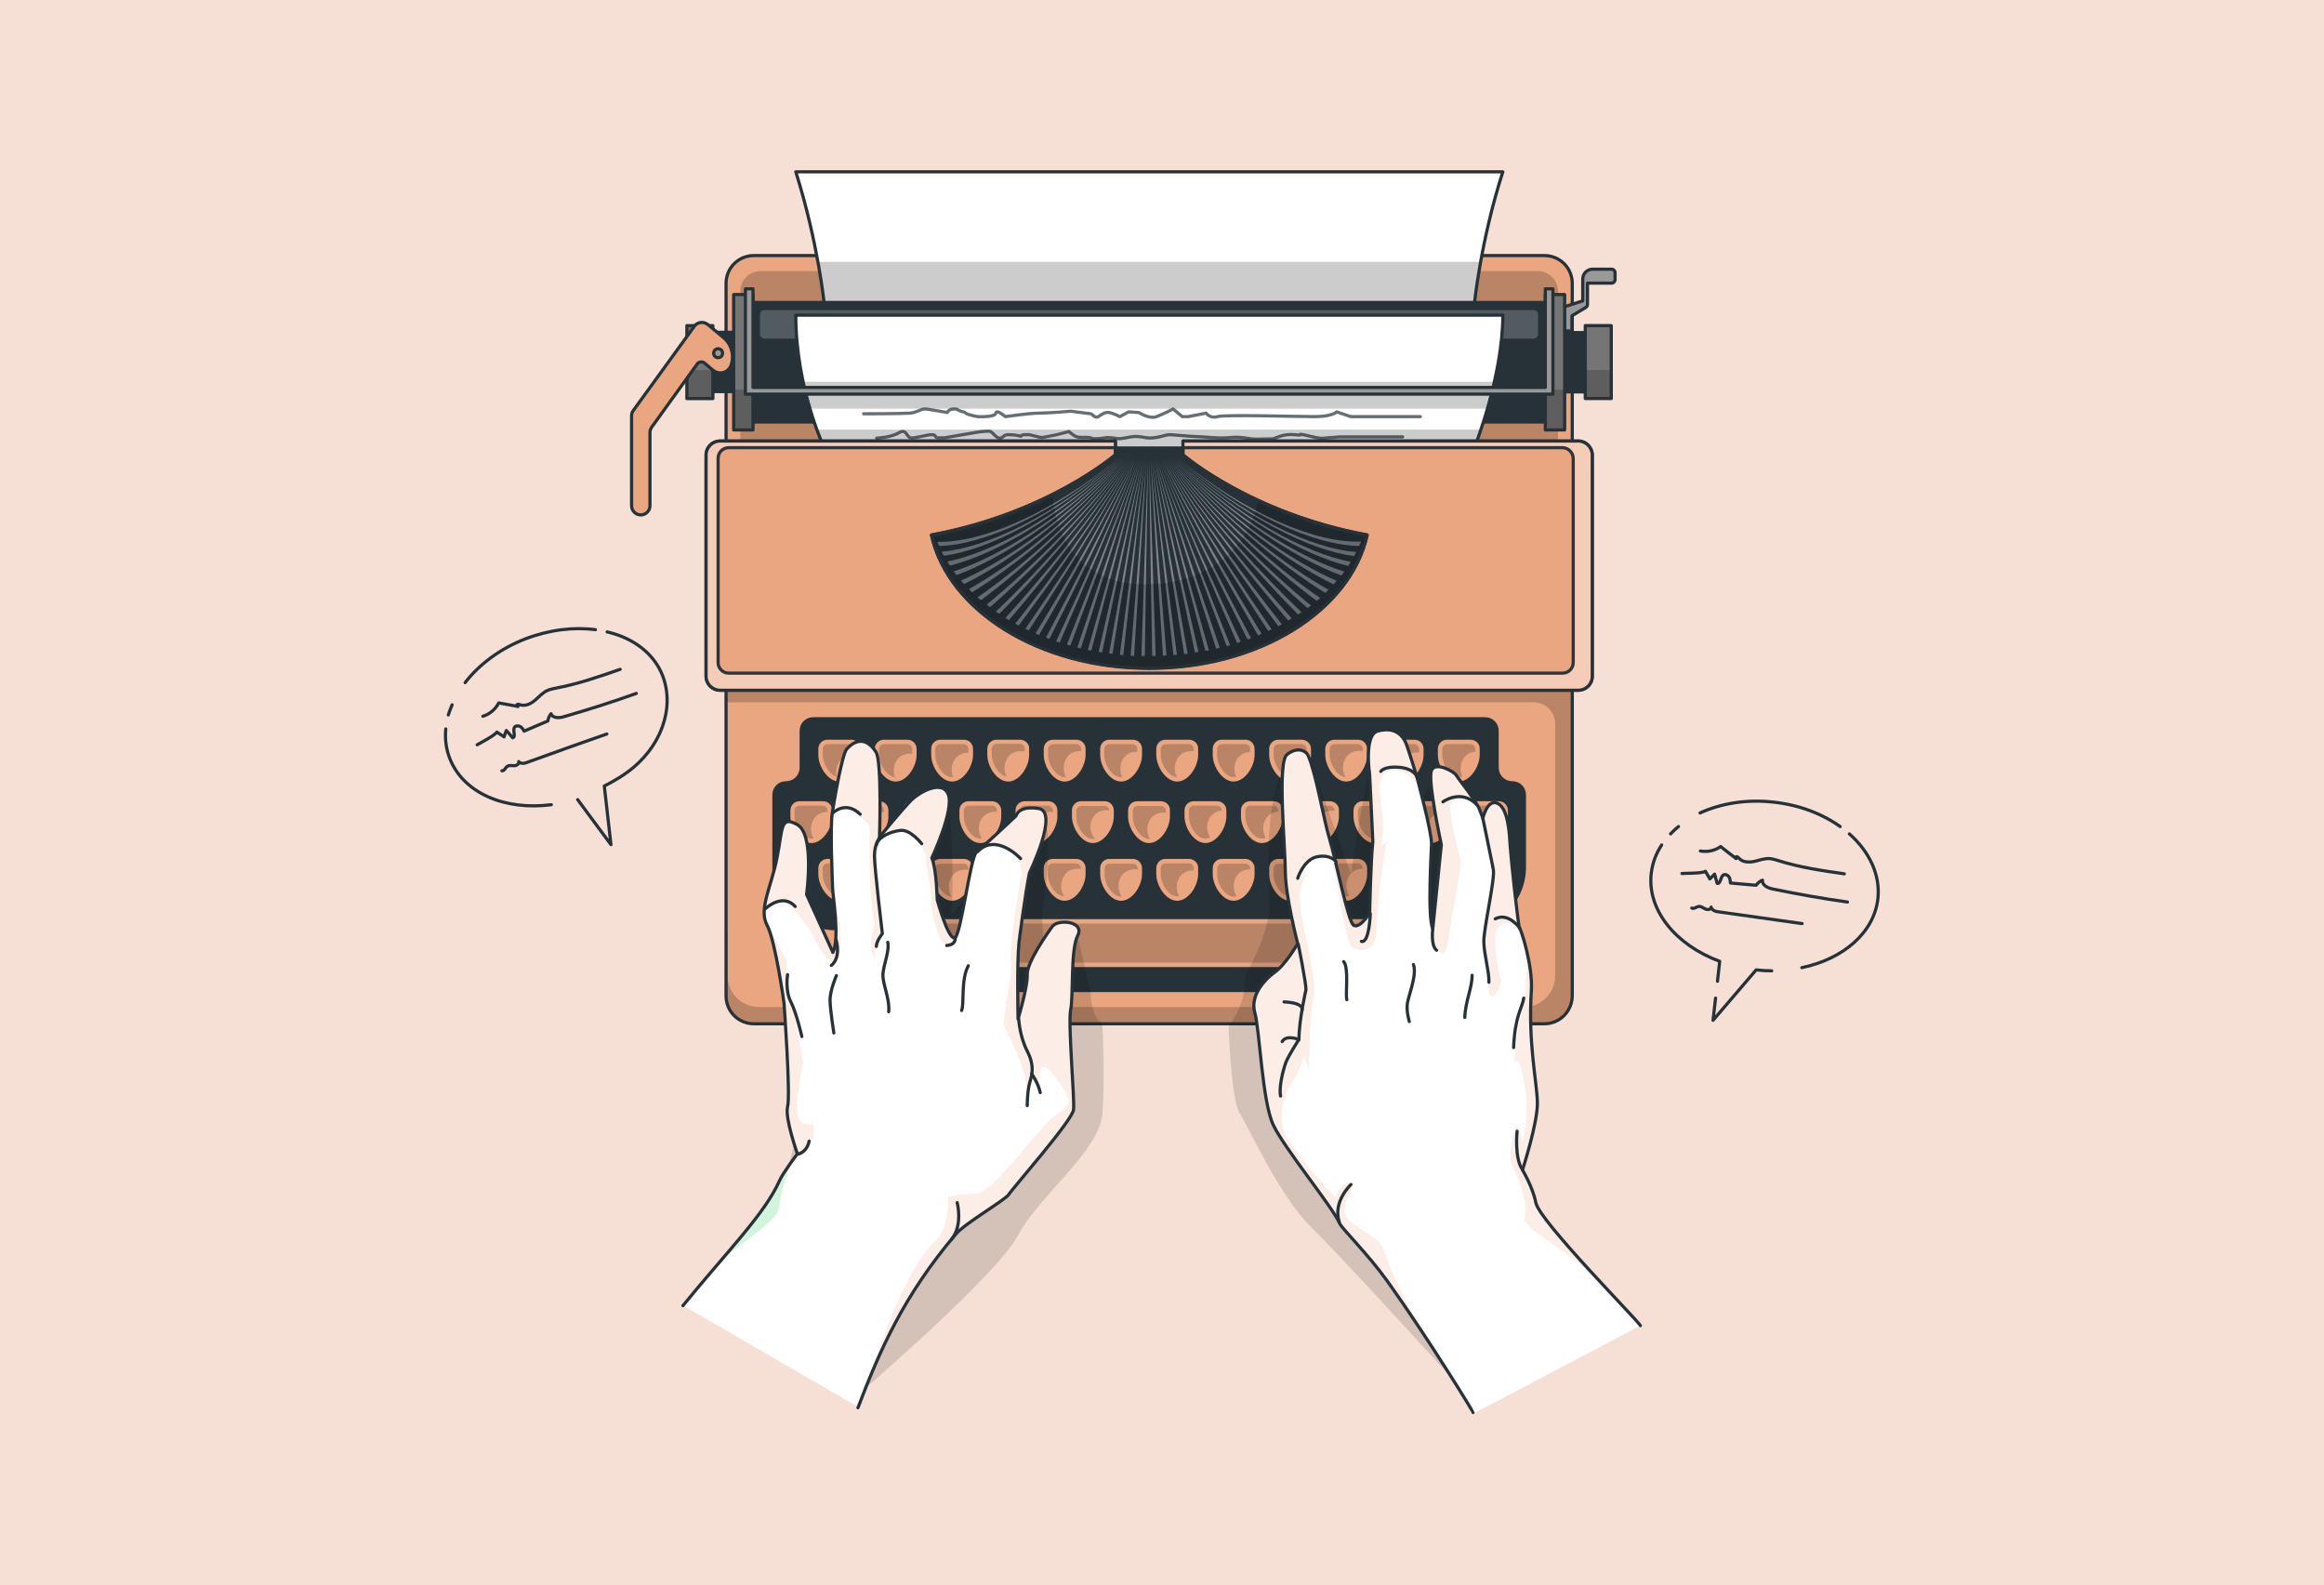 <svg xmlns="http://www.w3.org/2000/svg" xmlns:xlink="http://www.w3.org/1999/xlink" viewBox="0 0 733 500" style="enable-background:new 0 0 733 500" xml:space="preserve"><style>.st1{fill:none;stroke:#263238;stroke-linecap:round;stroke-linejoin:round;stroke-miterlimit:10}.st3{fill:#263238}.st4,.st5{fill:#e9a681;stroke:#263238;stroke-linecap:round;stroke-linejoin:round;stroke-miterlimit:10}.st5{fill:#92e3a9}.st6{opacity:.2}.st9{fill:#fff}.st10{fill:#999;stroke:#263238;stroke-linecap:round;stroke-linejoin:round;stroke-miterlimit:10}.st20{opacity:.2;fill-opacity:.7}.st21,.st23{opacity:.4;fill:#f9d3c0}.st23{fill:#92e3a9}</style><g id="Plant"><path style="fill:#f6e0d5" d="M0 0h733v500H0z" id="Background_Simple_1_"/><path class="st1" d="m541.1 314.8-.8 7 13.6-15.9c1.7.2 3.3.3 4.9.3m-34.7-39.7c-1.8 2.7-2.9 5.7-3.3 9-1.3 11.6 7.8 22.6 21.6 27.7l-.7 6.3m-12.3-48.8c-.9.7-1.7 1.5-2.5 2.3m53.5-2.3c-5.6-4-12.8-6.8-20.9-7.7-8.6-1-16.7.4-23.3 3.4m32.1 48.8c13-2.7 22.8-11 24-21.8.8-7.5-2.7-14.8-9-20.4"/><path class="st1" d="M536.3 268.4c2.2.4 4.6-.1 6.4-1.4 1.6 1.3 3.2 2.5 4.9 3.8-.3.1-.3-.6.1-.6s.6.3.9.6c1.1 1.2 3.1 1.2 4.7.9 1.6-.4 3.2-1 4.9-.9 1 .1 1.9.4 2.9.7 6.7 2.1 13.6 3.1 20.6 4.1m-51.2-.1c1-.1 6.6 0 7.4-.7.5.8.9 1.6 1.4 2.4l1.5-1.5c.3 1 .5 2 .8 2.9 1.1.3 1-1.9 1.9-2.6.6-.4 1.4 0 1.8.5.4.6.4 1.3.5 2 2.3.2 4.6.4 6.8.6.4 0 .9.1 1.3.1.5-.7 1.2-1.3 2-1.6-.2 1.6 1.7 2.5 3.3 2.8 7.8 1.6 15.6 3 23.5 4.1m-49.1 1.9c.6.4 1.4-.4 2.2-.5.8-.1 1.4.5 2.1.8s1.8.2 1.8-.6c.2 1 1.4 1.4 2.4 1.5 8.8 1.2 17.5 2.5 26.3 3.7m-386.2-39.1 10.5 14.2-2.1-18.5s3.6-1.7 7.2-4.3c10.8-7.8 15.1-20.3 11.2-30.5-2.8-7.1-9.3-11.9-17.5-13.8m-50.9 30.6c-.3 3.2.1 6.4 1.3 9.4 4.3 10.9 17.4 16.4 32 14.5m-31.3-31.5c-.5 1.1-.8 2.1-1.2 3.2m46.4-26.9c-6.8-.9-14.5 0-22.1 2.9-8 3.1-14.6 8.1-19 13.8"/><path class="st1" d="M152.3 225.9c2.1-.6 4-2.2 5-4.2 2 .4 4 .7 6.1 1.1-.3.3-.6-.4-.3-.6.3-.2.7 0 1 .1 1.6.5 3.3-.3 4.6-1.4 1.3-1.1 2.4-2.4 3.9-3.1.9-.4 1.9-.6 2.9-.8 6.9-1.3 13.5-3.6 20.1-5.9m-45.1 23.8c.9-.5 5.8-3.1 6.2-4 .8.5 1.5 1 2.3 1.5.2-.7.4-1.3.7-2 .7.8 1.4 1.5 2 2.3 1.1-.3 0-2.2.5-3.2.3-.6 1.2-.7 1.8-.4.6.3 1 .9 1.3 1.5l6.3-2.7c.4-.2.8-.3 1.2-.5.1-.9.5-1.7 1-2.3.5 1.5 2.7 1.4 4.2.9 7.6-2.2 15.2-4.6 22.7-7.3m-42.4 24.4c.8.1 1.1-1 1.7-1.4.6-.4 1.5-.2 2.2-.2.8 0 1.7-.7 1.4-1.3.6.8 1.9.6 2.8.2 8.3-3 16.6-6 25-8.9"/><defs><path id="XMLID_89_" d="M487.1 322.9H237.8c-4.9 0-8.8-3.9-8.8-8.8V89.4c0-4.9 3.9-8.8 8.8-8.8h249.3c4.9 0 8.8 3.9 8.8 8.8V314c0 4.9-3.9 8.9-8.8 8.9z"/></defs><use xlink:href="#XMLID_89_" style="overflow:visible;fill:#e9a681"/><clipPath id="XMLID_2_"><use xlink:href="#XMLID_89_" style="overflow:visible"/></clipPath><path d="M495.9 213.3v101c0 4.7-3.8 8.5-8.5 8.5H237.5c-4.7 0-8.5-3.8-8.5-8.5v-20h.5v13.5c0 5.4 4.4 9.8 9.8 9.8h241.4c5.4 0 9.8-4.4 9.8-9.8v-79.5c0-3.8-3-6.8-6.8-6.8H229v-8.2h266.9z" style="opacity:.2;clip-path:url(#XMLID_2_)"/><use xlink:href="#XMLID_89_" style="overflow:visible;fill:none;stroke:#263238;stroke-linecap:round;stroke-linejoin:round;stroke-miterlimit:10"/><path class="st3" d="M472.7 242.1v-11.6c0-2.4-1.9-4.3-4.3-4.3H256.5c-2.4 0-4.3 1.9-4.3 4.3v11.6c0 2.4-1.9 4.3-4.3 4.3s-4.3 1.9-4.3 4.3v22.8c0 11 8.9 19.9 19.9 19.9 1.8 0 3.2 1.4 3.2 3.2v6.8c0 5.3 4.3 9.5 9.5 9.5h172.5c5.3 0 9.5-4.3 9.5-9.5v-6.8c0-1.8 1.4-3.2 3.2-3.2 11 0 19.9-8.9 19.9-19.9v-22.8c0-2.4-1.9-4.3-4.3-4.3s-4.3-1.9-4.3-4.3z"/><path class="st4" d="M268.5 232.8H261c-1.9 0-3.4 1.5-3.4 3.4v1.9c0 3.9 3.2 8.9 7.1 8.9 3.9 0 7.1-5 7.1-8.9v-1.9c.1-1.9-1.5-3.4-3.3-3.4zm17.7 0h-7.4c-1.9 0-3.4 1.5-3.4 3.4v1.9c0 3.9 3.2 8.9 7.1 8.9 3.9 0 7.1-5 7.1-8.9v-1.9c0-1.9-1.5-3.4-3.4-3.4zm17.8 0h-7.4c-1.9 0-3.4 1.5-3.4 3.4v1.9c0 3.9 3.2 8.9 7.1 8.9 3.9 0 7.1-5 7.1-8.9v-1.9c0-1.9-1.5-3.4-3.4-3.4zm17.7 0h-7.4c-1.9 0-3.4 1.5-3.4 3.4v1.9c0 3.9 3.2 8.9 7.1 8.9 3.9 0 7.1-5 7.1-8.9v-1.9c.1-1.9-1.5-3.4-3.4-3.4zm17.8 0h-7.4c-1.9 0-3.4 1.5-3.4 3.4v1.9c0 3.9 3.2 8.9 7.1 8.9 3.9 0 7.1-5 7.1-8.9v-1.9c0-1.9-1.5-3.4-3.4-3.4zm17.8 0h-7.4c-1.9 0-3.4 1.5-3.4 3.4v1.9c0 3.9 3.2 8.9 7.1 8.9 3.9 0 7.1-5 7.1-8.9v-1.9c0-1.9-1.5-3.4-3.4-3.4zm17.7 0h-7.4c-1.9 0-3.4 1.5-3.4 3.4v1.9c0 3.9 3.2 8.9 7.1 8.9 3.9 0 7.1-5 7.1-8.9v-1.9c.1-1.9-1.5-3.4-3.4-3.4zm17.8 0h-7.4c-1.9 0-3.4 1.5-3.4 3.4v1.9c0 3.9 3.2 8.9 7.1 8.9s7.1-5 7.1-8.9v-1.9c0-1.9-1.5-3.4-3.4-3.4zm17.8 0h-7.4c-1.9 0-3.4 1.5-3.4 3.4v1.9c0 3.9 3.2 8.9 7.1 8.9 3.9 0 7.1-5 7.1-8.9v-1.9c0-1.9-1.6-3.4-3.4-3.4zm17.7 0h-7.4c-1.9 0-3.4 1.5-3.4 3.4v1.9c0 3.9 3.2 8.9 7.1 8.9 3.9 0 7.1-5 7.1-8.9v-1.9c0-1.9-1.5-3.4-3.4-3.4zm17.8 0h-7.4c-1.9 0-3.4 1.5-3.4 3.4v1.9c0 3.9 3.2 8.9 7.1 8.9 3.9 0 7.1-5 7.1-8.9v-1.9c0-1.9-1.5-3.4-3.4-3.4zm17.7 0h-7.4c-1.9 0-3.4 1.5-3.4 3.4v1.9c0 3.9 3.2 8.9 7.1 8.9 3.9 0 7.1-5 7.1-8.9v-1.9c.1-1.9-1.5-3.4-3.4-3.4zm-195.3 37.6H261c-1.9 0-3.4 1.5-3.4 3.4v1.9c0 3.9 3.2 8.9 7.1 8.9 3.9 0 7.1-5 7.1-8.9v-1.9c.1-1.8-1.5-3.4-3.3-3.4z"/><path class="st5" d="M286.2 270.4h-7.4c-1.9 0-3.4 1.5-3.4 3.4v1.9c0 3.9 3.2 8.9 7.1 8.9 3.9 0 7.1-5 7.1-8.9v-1.9c0-1.8-1.5-3.4-3.4-3.4z"/><path class="st4" d="M304 270.4h-7.4c-1.9 0-3.4 1.5-3.4 3.4v1.9c0 3.9 3.2 8.9 7.1 8.9 3.9 0 7.1-5 7.1-8.9v-1.9c0-1.8-1.5-3.4-3.4-3.4z"/><path class="st5" d="M321.7 270.4h-7.4c-1.9 0-3.4 1.5-3.4 3.4v1.9c0 3.9 3.2 8.9 7.1 8.9 3.9 0 7.1-5 7.1-8.9v-1.9c.1-1.8-1.5-3.4-3.4-3.4z"/><path class="st4" d="M339.5 270.4h-7.4c-1.9 0-3.4 1.5-3.4 3.4v1.9c0 3.9 3.2 8.9 7.1 8.9 3.9 0 7.1-5 7.1-8.9v-1.9c0-1.8-1.5-3.4-3.4-3.4zm17.8 0h-7.4c-1.9 0-3.4 1.5-3.4 3.4v1.9c0 3.9 3.2 8.9 7.1 8.9 3.9 0 7.1-5 7.1-8.9v-1.9c0-1.8-1.5-3.4-3.4-3.4zm17.7 0h-7.4c-1.9 0-3.4 1.5-3.4 3.4v1.9c0 3.9 3.2 8.9 7.1 8.9 3.9 0 7.1-5 7.1-8.9v-1.9c.1-1.8-1.5-3.4-3.4-3.4zm17.8 0h-7.4c-1.9 0-3.4 1.5-3.4 3.4v1.9c0 3.9 3.2 8.9 7.1 8.9s7.1-5 7.1-8.9v-1.9c0-1.8-1.5-3.4-3.4-3.4zm17.8 0h-7.4c-1.9 0-3.4 1.5-3.4 3.4v1.9c0 3.9 3.2 8.9 7.1 8.9 3.9 0 7.1-5 7.1-8.9v-1.9c0-1.8-1.6-3.4-3.4-3.4zm17.7 0h-7.4c-1.9 0-3.4 1.5-3.4 3.4v1.9c0 3.9 3.2 8.9 7.1 8.9 3.9 0 7.1-5 7.1-8.9v-1.9c0-1.8-1.5-3.4-3.4-3.4z"/><path class="st5" d="M446.1 270.4h-7.4c-1.9 0-3.4 1.5-3.4 3.4v1.9c0 3.9 3.2 8.9 7.1 8.9 3.9 0 7.1-5 7.1-8.9v-1.9c0-1.8-1.5-3.4-3.4-3.4zm17.7 0h-7.4c-1.9 0-3.4 1.5-3.4 3.4v1.9c0 3.9 3.2 8.9 7.1 8.9 3.9 0 7.1-5 7.1-8.9v-1.9c.1-1.8-1.5-3.4-3.4-3.4z"/><path class="st4" d="M259.6 252.2h-7.4c-1.9 0-3.4 1.5-3.4 3.4v1.9c0 3.9 3.2 8.9 7.1 8.9s7.1-5 7.1-8.9v-1.9c0-1.9-1.5-3.4-3.4-3.4zm17.7 0h-7.4c-1.9 0-3.4 1.5-3.4 3.4v1.9c0 3.9 3.2 8.9 7.1 8.9 3.9 0 7.1-5 7.1-8.9v-1.9c.1-1.9-1.5-3.4-3.4-3.4z"/><path class="st5" d="M295.1 252.2h-7.4c-1.9 0-3.4 1.5-3.4 3.4v1.9c0 3.9 3.2 8.9 7.1 8.9 3.9 0 7.1-5 7.1-8.9v-1.9c0-1.9-1.5-3.4-3.4-3.4z"/><path class="st4" d="M312.9 252.2h-7.4c-1.9 0-3.4 1.5-3.4 3.4v1.9c0 3.9 3.2 8.9 7.1 8.9 3.9 0 7.1-5 7.1-8.9v-1.9c0-1.9-1.6-3.4-3.4-3.4zm17.7 0h-7.4c-1.9 0-3.4 1.5-3.4 3.4v1.9c0 3.9 3.2 8.9 7.1 8.9 3.9 0 7.1-5 7.1-8.9v-1.9c0-1.9-1.5-3.4-3.4-3.4zm17.8 0H341c-1.9 0-3.4 1.5-3.4 3.4v1.9c0 3.9 3.2 8.9 7.1 8.9 3.9 0 7.1-5 7.1-8.9v-1.9c0-1.9-1.5-3.4-3.4-3.4zm17.7 0h-7.4c-1.9 0-3.4 1.5-3.4 3.4v1.9c0 3.9 3.2 8.9 7.1 8.9 3.9 0 7.1-5 7.1-8.9v-1.9c.1-1.9-1.5-3.4-3.4-3.4zm17.8 0h-7.4c-1.9 0-3.4 1.5-3.4 3.4v1.9c0 3.9 3.2 8.9 7.1 8.9 3.9 0 7.1-5 7.1-8.9v-1.9c0-1.9-1.5-3.4-3.4-3.4zm17.8 0h-7.4c-1.9 0-3.4 1.5-3.4 3.4v1.9c0 3.9 3.2 8.9 7.1 8.9 3.9 0 7.1-5 7.1-8.9v-1.9c0-1.9-1.5-3.4-3.4-3.4zm17.7 0H412c-1.9 0-3.4 1.5-3.4 3.4v1.9c0 3.9 3.2 8.9 7.1 8.9 3.9 0 7.1-5 7.1-8.9v-1.9c.1-1.9-1.5-3.4-3.4-3.4zm17.8 0h-7.4c-1.9 0-3.4 1.5-3.4 3.4v1.9c0 3.9 3.2 8.9 7.1 8.9 3.9 0 7.1-5 7.1-8.9v-1.9c0-1.9-1.5-3.4-3.4-3.4zm17.8 0h-7.4c-1.9 0-3.4 1.5-3.4 3.4v1.9c0 3.9 3.2 8.9 7.1 8.9 3.9 0 7.1-5 7.1-8.9v-1.9c0-1.9-1.6-3.4-3.4-3.4zm17.7 0h-7.4c-1.9 0-3.4 1.5-3.4 3.4v1.9c0 3.9 3.2 8.9 7.1 8.9 3.9 0 7.1-5 7.1-8.9v-1.9c0-1.9-1.5-3.4-3.4-3.4zm-42.4 53.3H294.6c-1.8 0-3.2-1.4-3.2-3.2v-9.7c0-1.8 1.4-3.2 3.2-3.2h135.7c1.8 0 3.2 1.4 3.2 3.2v9.7c0 1.8-1.4 3.2-3.2 3.2z"/><path class="st5" d="M448.5 290.3H441c-1.9 0-3.4 1.5-3.4 3.4v1.9c0 3.9 3.2 8.9 7.1 8.9 3.9 0 7.1-5 7.1-8.9v-1.9c.1-1.8-1.5-3.4-3.3-3.4zm-164.7 0h-7.4c-1.9 0-3.4 1.5-3.4 3.4v1.9c0 3.9 3.2 8.9 7.1 8.9 3.9 0 7.1-5 7.1-8.9v-1.9c.1-1.8-1.5-3.4-3.4-3.4z"/><path class="st6" d="M268.9 238.2c.4 0 .7 0 1.1.1v-2.1c0-.8-.7-1.5-1.5-1.5H261c-.8 0-1.5.7-1.5 1.5v1.9c0 2.7 2 6.2 4.4 6.9-.7-3.1.9-6.8 5-6.8zm18.1-.5h.7v-1.5c0-.8-.7-1.5-1.5-1.5h-7.4c-.8 0-1.5.7-1.5 1.5v1.9c0 3 2.4 6.8 5 7-1.2-3.1.4-7.4 4.7-7.4zm18.3-.3h.1v-1.2c0-.8-.7-1.5-1.5-1.5h-7.4c-.8 0-1.5.7-1.5 1.5v1.9c0 3.1 2.5 7 5.2 7h.4c-1.3-3.2.3-7.7 4.7-7.7zm16.6-.5c.5 0 .9.1 1.3.1v-.9c0-.8-.7-1.5-1.5-1.5h-7.4c-.8 0-1.5.7-1.5 1.5v1.9c0 2.9 2.2 6.5 4.7 6.9-1.7-3-.2-8 4.4-8zm18.7 0h.4v-.7c0-.8-.7-1.5-1.5-1.5h-7.4c-.8 0-1.5.7-1.5 1.5v1.9c0 3.1 2.5 7 5.2 7h.4c-1.7-3.2-.3-8.2 4.4-8.2zm17.9.2h.2v-.9c0-.8-.7-1.5-1.5-1.5h-7.4c-.8 0-1.5.7-1.5 1.5v1.9c0 3.1 2.5 7 5.2 7h.5c-1.6-3.2-.1-8 4.5-8zm17.2-.2c.3 0 .6 0 .8.1v-.8c0-.8-.7-1.5-1.5-1.5h-7.4c-.8 0-1.5.7-1.5 1.5v1.9c0 3 2.5 6.9 5.1 7-1.7-3.1-.2-8.2 4.5-8.2zm18.6.3v-1c0-.8-.7-1.5-1.5-1.5h-7.4c-.8 0-1.5.7-1.5 1.5v1.9c0 3.1 2.5 7 5.2 7 .3 0 .5 0 .8-.1-1.5-3.1 0-7.7 4.4-7.8zm16.3-.4c.5 0 1 .1 1.5.2v-.8c0-.8-.7-1.5-1.5-1.5h-7.4c-.8 0-1.5.7-1.5 1.5v1.9c0 2.8 2.1 6.4 4.6 6.9-1.9-3.1-.4-8.2 4.3-8.2zm18.1 0c.4 0 .7 0 1.1.1v-.7c0-.8-.7-1.5-1.5-1.5h-7.4c-.8 0-1.5.7-1.5 1.5v1.9c0 3 2.4 6.8 5 7-1.9-3.1-.4-8.3 4.3-8.3zm18.1.5c.3 0 .5 0 .8.1v-1.2c0-.8-.7-1.5-1.5-1.5h-7.4c-.8 0-1.5.7-1.5 1.5v1.9c0 3 2.4 6.8 5 7-1.5-3.2.1-7.8 4.6-7.8zm18.5-.2v-.9c0-.8-.7-1.5-1.5-1.5h-7.4c-.8 0-1.5.7-1.5 1.5v1.9c0 3.1 2.5 7 5.2 7 .4 0 .8-.1 1.1-.2-1.4-3 0-7.5 4.1-7.8zM269.4 274h.6v-.2c0-.8-.7-1.5-1.5-1.5H261c-.8 0-1.5.7-1.5 1.5v1.9c0 3.1 2.5 7 5.2 7 .2 0 .4 0 .6-.1-2.2-3-.9-8.6 4.1-8.6zm17.4 0c.3 0 .6 0 .9.1v-.3c0-.8-.7-1.5-1.5-1.5h-7.4c-.8 0-1.5.7-1.5 1.5v1.9c0 3.1 2.5 7 5.2 7h.2c-2.3-3-.9-8.7 4.1-8.7zm17.6.3c.4 0 .7 0 1 .1v-.5c0-.8-.7-1.5-1.5-1.5h-7.4c-.8 0-1.5.7-1.5 1.5v1.9c0 3 2.5 6.9 5.1 7-1.9-3.2-.5-8.5 4.3-8.5zm18.1.1c.3 0 .5 0 .8.1v-.6c0-.8-.7-1.5-1.5-1.5h-7.4c-.8 0-1.5.7-1.5 1.5v1.9c0 3.1 2.5 7 5.2 7h.1c-2-3.2-.5-8.4 4.3-8.4zm17.3-.4c.4 0 .8 0 1.1.1v-.3c0-.8-.7-1.5-1.5-1.5H332c-.8 0-1.5.7-1.5 1.5v1.9c0 3.1 2.5 7 5.2 7-2.2-3-.8-8.7 4.1-8.7zm18.1.2c.3 0 .6 0 .9.1v-.4c0-.8-.7-1.5-1.5-1.5h-7.4c-.8 0-1.5.7-1.5 1.5v1.9c0 3.1 2.5 7 5.2 7h.2c-2.2-3.2-.8-8.6 4.1-8.6zm18.4.3h.2v-.7c0-.8-.7-1.5-1.5-1.5h-7.4c-.8 0-1.5.7-1.5 1.5v1.9c0 3.1 2.5 7 5.2 7 .2 0 .4 0 .6-.1-1.8-3.1-.3-8.1 4.4-8.1zm17.9-.3s.1 0 0 0l.1-.3c0-.8-.7-1.5-1.5-1.5h-7.4c-.8 0-1.5.7-1.5 1.5v1.9c0 3.1 2.5 7 5.2 7 .3 0 .6-.1.9-.2-2-3.1-.6-8.4 4.2-8.4zm17.3-.4h.6c0-.8-.7-1.4-1.5-1.4h-7.4c-.8 0-1.5.7-1.5 1.5v1.9c0 3.1 2.5 7 5.2 7 .2 0 .5 0 .7-.1-2.5-3.1-1.2-8.9 3.9-8.9zm18.3.2v-.2c0-.8-.7-1.5-1.5-1.5h-7.4c-.8 0-1.5.7-1.5 1.5v1.9c0 3.1 2.5 7 5.2 7 .3 0 .7-.1 1-.2-2.1-3-.7-8.5 4.2-8.5zm17.4 0h.4v-.2c0-.8-.7-1.5-1.5-1.5h-7.4c-.8 0-1.5.7-1.5 1.5v1.9c0 3.1 2.5 7 5.2 7 .2 0 .5 0 .7-.1-2.2-3-.9-8.6 4.1-8.6zm17.5.8h.6v-1c0-.8-.7-1.5-1.5-1.5h-7.4c-.8 0-1.5.7-1.5 1.5v1.9c0 3.1 2.5 7 5.2 7-1.5-3.1 0-7.9 4.6-7.9zm-203.8-18.7h.1v-.5c0-.8-.7-1.5-1.5-1.5h-7.4c-.8 0-1.5.7-1.5 1.5v1.9c0 3.1 2.5 7 5.2 7 .3 0 .5 0 .8-.1-1.9-3.1-.4-8.3 4.3-8.3zm17.4 0h.5v-.5c0-.8-.7-1.5-1.5-1.5h-7.4c-.8 0-1.5.7-1.5 1.5v1.9c0 3.1 2.5 7 5.2 7h.4c-1.9-3.1-.5-8.4 4.3-8.4zm18.2 0 .1-.5c0-.8-.7-1.5-1.5-1.5h-7.4c-.8 0-1.5.7-1.5 1.5v1.9c0 3.1 2.5 7 5.2 7 .3 0 .5 0 .8-.1-1.9-3.1-.5-8.3 4.3-8.3zm17.4-.1h.5v-.4c0-.8-.7-1.5-1.5-1.5h-7.4c-.8 0-1.5.7-1.5 1.5v1.9c0 3.1 2.5 7 5.2 7 .2 0 .4 0 .5-.1-2.1-3-.7-8.4 4.2-8.4zm17.2.1c.3 0 .7 0 1 .1v-.6c0-.8-.7-1.5-1.5-1.5h-7.4c-.8 0-1.5.7-1.5 1.5v1.9c0 3.1 2.5 7 5.2 7-2-3.1-.6-8.4 4.2-8.4zm18-.6c.3 0 .5 0 .8.1-.1-.8-.7-1.4-1.5-1.4H341c-.8 0-1.5.7-1.5 1.5v1.9c0 3.1 2.5 7 5.2 7 .2 0 .4 0 .6-.1-2.7-3-1.4-9 3.8-9zm17.9.8h.7v-.6c0-.8-.7-1.5-1.5-1.5h-7.4c-.8 0-1.5.7-1.5 1.5v1.9c0 3.1 2.5 7 5.2 7h.2c-1.9-3.2-.5-8.3 4.3-8.3zm18.4-.7c0-.8-.7-1.5-1.5-1.5h-7.4c-.8 0-1.5.7-1.5 1.5v1.9c0 3.1 2.5 7 5.2 7 .5 0 1-.2 1.5-.4-2-3-.8-8.1 3.7-8.5zm17.8.4v-.4c0-.8-.7-1.5-1.5-1.5h-7.4c-.8 0-1.5.7-1.5 1.5v1.9c0 3.1 2.5 7 5.2 7 .4 0 .8-.1 1.2-.3-1.8-3-.5-7.9 4-8.2zm17.1-.3h.6v-.1c0-.8-.7-1.5-1.5-1.5H412c-.8 0-1.5.7-1.5 1.5v1.9c0 3.1 2.5 7 5.2 7 .2 0 .4 0 .6-.1-2.3-3-1-8.7 4-8.7zm18.4.7v-.7c0-.8-.7-1.5-1.5-1.5h-7.4c-.8 0-1.5.7-1.5 1.5v1.9c0 3.1 2.5 7 5.2 7 .3 0 .6-.1.9-.1-1.6-3.2-.2-8 4.3-8.1zm16.9-.5c.3 0 .6 0 .8.1v-.3c0-.8-.7-1.5-1.5-1.5h-7.4c-.8 0-1.5.7-1.5 1.5v1.9c0 3.1 2.5 7 5.2 7h.3c-2.2-3.2-.8-8.7 4.1-8.7zm17.9.7h.7v-1c0-.8-.7-1.5-1.5-1.5h-7.4c-.8 0-1.5.7-1.5 1.5v1.9c0 3 2.5 7 5.2 7-1.6-3.1-.1-7.9 4.5-7.9zm-180.2 45.8v-9.9c0-.7.5-1.2 1.2-1.2h135.8c.7 0 1.2.5 1.2 1.2v9.9c0 .7-.5 1.2-1.2 1.2H294.5c-.6 0-1.2-.5-1.2-1.2zm156.6-7.6v-1c0-.8-.7-1.5-1.5-1.5H441c-.8 0-1.5.7-1.5 1.5v1.9c0 3.1 2.5 7 5.2 7 .2 0 .4 0 .7-.1-1.5-3.2 0-7.8 4.5-7.8zm-165.4-.7c.3 0 .6 0 .9.1v-.4c0-.8-.7-1.5-1.5-1.5h-7.4c-.8 0-1.5.7-1.5 1.5v1.9c0 3.1 2.5 7 5.2 7h.2c-2.2-3.1-.8-8.6 4.1-8.6zm206.9-146.2H233.5v-56c0-3.5 2.8-6.4 6.4-6.4H485c3.5 0 6.4 2.8 6.4 6.4v56z"/><defs><path id="XMLID_86_" d="M465 96.1H260s-1.9-19.3-9-41.9h223c-7 21.7-9 41.9-9 41.9z"/></defs><use xlink:href="#XMLID_86_" style="overflow:visible;fill:#fff"/><clipPath id="XMLID_3_"><use xlink:href="#XMLID_86_" style="overflow:visible"/></clipPath><path d="M467 82.6c-1.5 8.1-2 13.5-2 13.5H260s-.5-5.3-2-13.5h209z" style="opacity:.2;clip-path:url(#XMLID_3_)"/><use xlink:href="#XMLID_86_" style="overflow:visible;fill:none;stroke:#263238;stroke-linecap:round;stroke-linejoin:round;stroke-miterlimit:10"/><path class="st3" d="M261.1 131.3h201.1V214H261.1z"/><g style="opacity:.4"><path class="st9" d="M356.6 206.8c.4 0 .7 0 1.1.1 1.3-20.6 2.6-41.3 3.9-62-1.7 20.6-3.3 41.3-5 61.9zm-3.4-.3c.4 0 .7.1 1.1.1 2.3-20.5 4.6-41.1 6.9-61.8-2.7 20.7-5.3 41.3-8 61.7zm-3.4-.4c.4 0 .7.1 1.1.1 3.3-20.3 6.6-40.7 9.9-61.4-3.7 20.7-7.3 41.1-11 61.3zm-3.3-.5c.4.1.7.1 1.1.2 4.2-20 8.5-40.3 12.9-61-4.8 20.7-9.4 40.9-14 60.8zm-3.4-.6c.4.1.7.1 1.1.2 5.2-19.6 10.5-39.7 15.8-60.4-5.7 20.6-11.3 40.7-16.9 60.2zm-3.3-.8c.4.1.7.2 1.1.3 6.1-19.2 12.4-39.1 18.7-59.7-6.7 20.6-13.4 40.4-19.8 59.4zm-3.3-.9c.4.1.7.2 1.1.3 7-18.6 14.3-38.3 21.7-58.9-7.8 20.7-15.5 40.2-22.8 58.6zm-3.4-1c.4.1.7.2 1.1.4 7.9-18 16.2-37.3 24.6-57.9-8.7 20.5-17.4 39.7-25.7 57.5zm-3.2-1.2c.4.1.7.3 1.1.4 8.8-17.3 18.1-36.2 27.4-56.8-9.8 20.6-19.5 39.4-28.5 56.4zm-3.3-1.3c.4.2.7.3 1.1.5 9.6-16.5 19.9-35 30.3-55.6-10.8 20.5-21.5 38.9-31.4 55.1zm-3.2-1.5c.4.2.7.4 1.1.5 10.3-15.7 21.7-33.7 33.1-54.2-11.8 20.6-23.6 38.4-34.2 53.7zm-3.2-1.6c.4.2.7.4 1.1.6 11-14.7 23.4-32.2 35.9-52.6-12.9 20.4-25.6 37.7-37 52z"/><path class="st9" d="M317.1 194.9c.4.2.7.4 1.1.7 11.7-13.6 25-30.6 38.6-50.9-14 20.3-27.7 37-39.7 50.2z"/><path class="st9" d="M314.1 192.9c.4.3.7.5 1.1.7 12.3-12.4 26.6-28.8 41.2-49-15 20.3-29.8 36.4-42.3 48.3z"/><path class="st9" d="M356 144.6c-16.1 20.2-31.9 35.5-44.8 46.1.4.3.7.6 1.1.8 12.7-11.1 28.1-26.7 43.7-46.9z"/><path class="st9" d="M355.6 144.6c-17.1 20-33.9 34.6-47.3 43.8.3.3.7.6 1.1.9 13.2-9.8 29.5-24.7 46.2-44.7z"/><path class="st9" d="M355.2 144.5c-18.2 19.9-35.9 33.6-49.6 41.3l1 1c13.6-8.3 30.9-22.4 48.6-42.3z"/><path class="st9" d="M354.8 144.5c-19.2 19.6-37.8 32.5-51.7 38.6.3.4.6.7 1 1.1 13.8-6.8 32-20 50.7-39.7z"/><path class="st9" d="m300.8 180.2.9 1.2c14-5.2 33-17.4 52.7-36.9-20.1 19.3-39.6 31.2-53.6 35.7z"/><path class="st9" d="M298.8 177.1c.3.4.5.8.8 1.3 14-3.5 33.9-14.8 54.4-34-20.9 19-41.2 29.9-55.2 32.7z"/><path class="st9" d="M297 174c.2.4.4.9.7 1.3 14-1.9 34.6-12.2 55.9-31C331.9 163 311 172.8 297 174z"/><path class="st9" d="M295.6 170.9c.2.4.4.9.6 1.3 13.9-.3 35-9.6 57-27.9-22.3 18.1-43.7 26.9-57.6 26.6zm64.4 36h1.1c.3-20.7.6-41.4 1-62.1-.8 20.7-1.4 41.4-2.1 62.1zm3.4 0h1.1c-.7-20.7-1.3-41.4-2-62.1.2 20.7.5 41.4.9 62.1zm3.4-.1c.4 0 .7 0 1.1-.1-1.7-20.6-3.3-41.3-5-62 1.2 20.8 2.5 41.5 3.9 62.1zm3.3-.2c.4 0 .7-.1 1.1-.1-2.7-20.4-5.3-41-8-61.7 2.3 20.7 4.6 41.3 6.9 61.8zm3.4-.3c.4 0 .7-.1 1.1-.1-3.6-20.2-7.3-40.7-11-61.4 3.3 20.7 6.6 41.2 9.9 61.5zm3.4-.5c.4-.1.7-.1 1.1-.2-4.6-19.9-9.3-40.2-13.9-60.9 4.2 20.8 8.5 41.1 12.8 61.1zm3.3-.5c.4-.1.7-.1 1.1-.2-5.6-19.5-11.2-39.6-16.9-60.3 5.3 20.7 10.6 40.8 15.8 60.5zm3.4-.7c.4-.1.7-.2 1.1-.3-6.5-19-13.2-38.9-19.9-59.5 6.3 20.7 12.6 40.6 18.8 59.8zm3.3-.8c.4-.1.7-.2 1.1-.3-7.4-18.5-15.1-38-22.8-58.7 7.4 20.6 14.7 40.3 21.7 59zm3.3-1c.4-.1.7-.2 1.1-.4-8.3-17.8-17-37-25.7-57.7 8.4 20.7 16.7 40 24.6 58.1zm3.3-1.1c.4-.1.7-.3 1.1-.4-9.1-17.1-18.8-35.9-28.6-56.5 9.4 20.5 18.7 39.5 27.5 56.9zm3.3-1.3c.4-.2.7-.3 1.1-.5-9.9-16.3-20.6-34.7-31.5-55.3 10.4 20.7 20.8 39.2 30.4 55.8zm3.2-1.4c.4-.2.7-.3 1.1-.5-10.6-15.3-22.4-33.3-34.3-53.8 11.5 20.5 22.9 38.6 33.2 54.3zm3.2-1.5c.4-.2.7-.4 1.1-.6-11.3-14.3-24.1-31.7-37.1-52.2 12.5 20.5 24.9 38.1 36 52.8z"/><path class="st9" d="M406.3 195.7c.4-.2.7-.4 1.1-.7-12-13.2-25.8-30-39.8-50.4 13.6 20.5 27 37.5 38.7 51.1z"/><path class="st9" d="M368 144.6c14.7 20.4 29.1 36.8 41.4 49.2.4-.2.7-.5 1.1-.7-12.5-12-27.4-28.1-42.5-48.5z"/><path class="st9" d="M368.4 144.6c15.7 20.3 31.2 36 44 47.2.4-.3.7-.6 1.1-.8-13.1-10.7-28.9-26.1-45.1-46.4z"/><path class="st9" d="M368.8 144.6c16.8 20.2 33.2 35.1 46.5 44.9.4-.3.7-.6 1.1-.9-13.5-9.2-30.3-23.9-47.6-44z"/><path class="st9" d="M369.2 144.5c17.9 20 35.3 34.2 48.8 42.5.4-.3.7-.7 1-1-13.7-7.7-31.5-21.5-49.8-41.5z"/><path class="st9" d="M369.6 144.5c18.9 19.9 37.2 33.1 51 39.8.3-.4.7-.7 1-1.1-13.9-6-32.7-18.9-52-38.7z"/><path class="st9" d="m423.1 181.5.9-1.2c-14-4.4-33.7-16.3-54-35.8 19.9 19.6 39.1 31.9 53.1 37z"/><path class="st9" d="M425.2 178.5c.3-.4.6-.8.8-1.3-14.1-2.7-34.5-13.6-55.7-32.8 20.9 19.3 40.9 30.7 54.9 34.1z"/><path class="st9" d="M427.1 175.4c.2-.4.5-.9.7-1.3-14-1-35.1-10.9-57-29.7 21.6 18.9 42.3 29.2 56.3 31z"/><path class="st9" d="M371.2 144.3c22.2 18.5 43.6 27.7 57.5 27.9.2-.4.4-.9.6-1.4-13.9.6-35.6-8.2-58.1-26.5z"/></g><path class="st6" d="M333.1 146.3c-3.8 9.7.3 38 27.7 38 27.3 0 37.3-19.9 36.2-32.1l36.5-5.9s11.2 30.9-12.6 52.6c-23.8 21.6-106.1 20.2-123.5 3.8-17.4-16.4-7.8-48.9-7.8-48.9l43.5-7.5z"/><path class="st10" d="M493.4 104.4v-6.8c0-.5.3-1 .8-1.1l5-1.6V88c0-1.7 1.4-3.1 3.1-3.1h6c.6 0 1.1.5 1.1 1.1v2.2c0 .6-.5 1.1-1.1 1.1h-7.6V96c0 .4-.2.8-.6 1l-4.3 2.6v4.8h-2.4z"/><path class="st3" d="M493.4 104.4h6.6v19.7h-6.6z"/><defs><path id="XMLID_93_" d="M500 102.7h8.2v23H500z"/></defs><use xlink:href="#XMLID_93_" style="overflow:visible;fill:#757575"/><clipPath id="XMLID_4_"><use xlink:href="#XMLID_93_" style="overflow:visible"/></clipPath><path style="opacity:.2;clip-path:url(#XMLID_4_)" d="M500 116.7h8.2v9H500z"/><use xlink:href="#XMLID_93_" style="overflow:visible;fill:none;stroke:#263238;stroke-linecap:round;stroke-linejoin:round;stroke-miterlimit:10"/><path transform="rotate(-180 228.177 114.204)" class="st3" d="M224.9 104.4h6.6v19.7h-6.6z"/><defs><path id="XMLID_95_" transform="rotate(-180 220.772 114.204)" d="M216.7 102.7h8.2v23h-8.2z"/></defs><use xlink:href="#XMLID_95_" style="overflow:visible;fill:#757575"/><clipPath id="XMLID_5_"><use xlink:href="#XMLID_95_" style="overflow:visible"/></clipPath><path style="opacity:.2;clip-path:url(#XMLID_5_)" d="M216.7 116.7h8.2v8.8h-8.2z"/><use xlink:href="#XMLID_95_" style="overflow:visible;fill:none;stroke:#263238;stroke-linecap:round;stroke-linejoin:round;stroke-miterlimit:10"/><path class="st4" d="M230.5 115.4h0c1.2-3.2.3-6.8-2.4-9l-4.8-4c-1.3-1.1-3.3-.9-4.3.5l-19.2 26.5c-.4.5-.6 1.1-.6 1.7v28.4c0 1.6 1.3 2.9 2.9 2.9h0c1.6 0 2.9-1.3 2.9-2.9v-23.1c0-.6.2-1.1.5-1.6l14.4-20c.5-.7 1.6-.9 2.3-.3l2.6 2.2c.7.6 1.5.9 2.3.9h0c1.5.1 2.8-.8 3.4-2.2z"/><circle class="st10" cx="226.5" cy="111.4" r="1.4"/><path class="st3" d="M237.6 94.9h249.7v38.7H237.6z"/><path d="M483.7 106.8H241.1c-.8 0-1.4-.6-1.4-1.4v-6.2c0-.8.6-1.4 1.4-1.4h242.6c.8 0 1.4.6 1.4 1.4v6.2c0 .8-.6 1.4-1.4 1.4z" style="opacity:.2;fill:#fff"/><defs><path id="XMLID_91_" d="M465 141.3H260s-9-18.8-9-41.9h223c0 19.4-9 41.9-9 41.9z"/></defs><use xlink:href="#XMLID_91_" style="overflow:visible;fill:#fff"/><clipPath id="XMLID_6_"><use xlink:href="#XMLID_91_" style="overflow:visible"/></clipPath><path class="st1" d="M276.5 138.2s4.5-.2 7-1.7 2.3 1.4 3.8 1.6c1.4.2 4.8-1 6.6-1 1.8 0 .4 1.1 2.5 1 2-.1.9.1 2-.1s8.7-1.5 8.7-1.5 4.4-.8 5.3-.4c.9.4 2.1 2.6 3.4 2 1.3-.6.6-1 2.6-1s3.6.5 3.6.5.2-.5 1.1-.5h1.6s3.4.9 3.9.9 4.6-.9 4.7-.9c.1 0 3.9-1 3.9-1s1.5 1.6 3 1.8c1.5.2 3-.2 4.1.3 1.1.5 4.7-.2 4.7-.2s1.4 0 2.6.2c1.2.2 1.3.3 3.4-.1 2.1-.4 3-.7 6.2-.1s6.2-.9 7.6-.9c1.4 0 6.9.6 8.8.6 1.9 0 6.9.7 10.4.3 3.5-.4 5.8.5 8.1.5 2.4 0 4.9-.1 5.4-.1s3.1-1.7 6.9-1.3c3.7.4.4-.5 2.7 0 2.3.5 4.1 1 5.1 1.1 1 .1 2.3-.1 2.3-.1l4-.3h19.9m-170-7.3s12.3 0 14.6-.2c2.2-.2 3.4-1.3 4.6-1.3s7.2 1.1 7.2 1.1.4-1.1 2-1.1.8.2 2.3.7.7 0 1.5.6 3.7 1.1 3.7 1.1 5.6.3 5.8-1.1c.2-1.3 3 1.1 3 1.1s7.6-1.1 10.5-1.1c2.9 0 10.2-.6 10.2-.6s6 .8 6.3.8c.3 0 1.3 1.6 2.3.9 1.1-.7 2.1-1.5 3.4-1.3 1.3.2 3.4 1.3 3.4 1.3l2.8-1.5 3.2.2s3.3 2.2 5.6 1.3c2.3-.9 5.2-2.4 5.2-2.4l2.9 2.4h1.9l5.6-1.1s1.3 1.8 3.6 1.1c2.4-.7 24.9 0 30.6 0 5.7 0 7-1.5 7-1.5l4.4 1.5h22" style="opacity:.7;clip-path:url(#XMLID_6_)"/><path d="M467 135.5c-1.2 3.6-2.1 5.8-2.1 5.8h-205s-1-2.1-2.4-5.8H467zm4.3-15.1c-.7 3-1.5 5.9-2.2 8.5H255.4c-.7-2.5-1.5-5.4-2.2-8.5h218.1z" style="opacity:.2;clip-path:url(#XMLID_6_)"/><use xlink:href="#XMLID_91_" style="overflow:visible;fill:none;stroke:#263238;stroke-linecap:round;stroke-linejoin:round;stroke-miterlimit:10"/><defs><path id="XMLID_94_" d="M231.4 92.9h6.1v42.7h-6.1z"/></defs><use xlink:href="#XMLID_94_" style="overflow:visible;fill:#757575"/><clipPath id="XMLID_7_"><use xlink:href="#XMLID_94_" style="overflow:visible"/></clipPath><path style="opacity:.2;clip-path:url(#XMLID_7_)" d="M231.4 122.9h5.9v12.7h-5.9z"/><use xlink:href="#XMLID_94_" style="overflow:visible;fill:none;stroke:#263238;stroke-linecap:round;stroke-linejoin:round;stroke-miterlimit:10"/><defs><path id="XMLID_92_" d="M487.4 92.9h6.1v42.7h-6.1z"/></defs><use xlink:href="#XMLID_92_" style="overflow:visible;fill:#757575"/><clipPath id="XMLID_8_"><use xlink:href="#XMLID_92_" style="overflow:visible"/></clipPath><path style="opacity:.2;clip-path:url(#XMLID_8_)" d="M487.3 122.9h6.2v12.7h-6.2z"/><use xlink:href="#XMLID_92_" style="overflow:visible;fill:none;stroke:#263238;stroke-linecap:round;stroke-linejoin:round;stroke-miterlimit:10"/><path class="st10" d="M487.4 91.1v31.1H237.5V91.1h-2.4v33.2h254.7V91.1z"/><path d="M502.2 143.5v69.8c0 2.5-2 4.4-4.4 4.4H227.1c-2.5 0-4.4-2-4.4-4.4v-69.8c0-2.5 2-4.4 4.4-4.4h124.7v4.4s-21.3 18.5-58 25.3c5.3 23.8 34 42 68.7 42s63.4-18.2 68.7-42c-36.8-6.8-58-25.3-58-25.3v-4.4h124.7c2.3 0 4.3 2 4.3 4.4z" style="fill:#f2bf75;stroke:#263238;stroke-linecap:round;stroke-linejoin:round;stroke-miterlimit:10"/><defs><path id="XMLID_90_" d="M502.2 143.5v69.8c0 2.5-2 4.4-4.4 4.4H227.1c-2.4 0-4.4-2-4.4-4.4v-69.8c0-2.4 2-4.4 4.4-4.4h124.7v4.4s-21.3 18.5-58 25.3c5.3 23.8 34 42 68.7 42s63.4-18.2 68.7-42c-36.8-6.8-58.1-25.3-58.1-25.3v-4.4h124.7c2.4 0 4.4 2 4.4 4.4z"/></defs><use xlink:href="#XMLID_90_" style="overflow:visible;fill:#f4ccb8"/><clipPath id="XMLID_9_"><use xlink:href="#XMLID_90_" style="overflow:visible"/></clipPath><path d="M496.2 144.6V209c0 1.8-1.5 3.3-3.3 3.3H229.8c-1.8 0-3.3-1.5-3.3-3.3v-64.5c0-1.8 1.5-3.3 3.3-3.3h122v2.2s-21.3 18.5-58 25.3c5.3 23.8 34 42 68.7 42s63.4-18.2 68.7-42c-36.8-6.8-58.1-25.3-58.1-25.3v-2.2H493c1.7.1 3.2 1.6 3.2 3.4z" style="clip-path:url(#XMLID_9_);fill:#e9a681;stroke:#2e353a;stroke-linecap:round;stroke-linejoin:round;stroke-miterlimit:10"/><use xlink:href="#XMLID_90_" style="overflow:visible;fill:none;stroke:#263238;stroke-linecap:round;stroke-linejoin:round;stroke-miterlimit:10"/><path class="st20" d="m412.8 238.5 13.3 37.1s5.8-40.8 9.2-40.8c3.4 0 10.8 22.3 10.8 22.3s4.6-11.6 8.9-12.1c4.3-.4 8.2 28.6 8.2 28.6l.7 64.4-5.4 97.3s-34.8-38.3-44.9-48.2c-10.1-9.9-19.8-31.6-22.6-36-2.8-4.4-3.5-27.5-3.5-27.5s5.6-6.4 5.2-15.9c0 0 8.2-13.7 7.7-23.7-.7-10.1-1.9-49.3 12.4-45.5z"/><path class="st9" d="m517.4 418.1-52.6 27.7c0-.3-6.9-11.5-15.3-24.2-3.8-5.7-7.9-11.8-11.7-17.2-6.3-8.9-14.4-16.6-15.1-18.3-2-5-17.4-23.7-20.9-31-3.4-7.3-4.2-29.9-5.8-35.3-1.5-5.3 2.8-10.4 6.3-12.9s7.2-9 7.2-9-3.9-15.1-3.9-22.8c0-7.7-2.6-34.4.5-36.9s5.9-1.4 6.7.3c2.6 5.7 4.9 19.9 6.8 26.5 2 6.6 5.7 25.6 7.5 27 1.8 1.4 5.1-3.8 5.1-3.8s.3-16 1-22.6l-1-21s-1.9-12.6 2.5-13.8c6-1.6 8.2 2.1 8.9 3.7.7 1.6 3.5 10.8 3.5 10.8s.1.2.2.6c0 .1 0 .1.1.2v.1c0 .2.1.4.1.6.1.4.2.9.4 1.5 1.3 5.2 3.9 15.6 3.8 18.2-.2 3.5-1.4 22.7.3 26.7l2.7-26.5s-4.4-20.4-3.1-23.4c1.3-3 7.1.3 7.8 1.5.7 1.2 6.4 8.2 7.4 10.9l1 2.7s1.4-6.3 4.7-4.7c3.3 1.6 3.7 9.7 4 13.2.2 3.5 2.6 26.2 3 26.2.4 0 4.2 11.8 3.7 19.6-1.1 16.6 1.8 29 1.9 35.4.1 6.4-4.7 21.2-4.7 21.2.2.3 3.3 5.6 4.2 10.3.6 3.4 11.8 15.9 21 25.8 6.2 6.4 11.5 12 11.8 12.7z"/><path class="st21" d="M449.5 421.6c-3.8-5.7-7.9-11.8-11.7-17.2-6.3-8.9-14.4-16.6-15.1-18.3-2-5-17.4-23.7-20.9-31-3.4-7.3-4.2-29.9-5.8-35.3-1.5-5.3 2.8-10.4 6.3-12.9s7.2-9 7.2-9-3.9-15.1-3.9-22.8c0-7.7-2.6-34.4.5-36.9s5.9-1.4 6.7.3c2.6 5.7 4.9 19.9 6.8 26.5 2 6.6 5.7 25.6 7.5 27 1.8 1.4 5.1-3.8 5.1-3.8s.3-16 1-22.6l-1-21s-1.9-12.6 2.5-13.8c6-1.6 8.2 2.1 8.9 3.7.7 1.6 3.5 10.8 3.5 10.8s.1.2.2.6c0 .1 0 .1.1.2v.1c0 .2.1.4.1.6.1.4.2.9.4 1.5-1.6-2.4-3.7-4.5-6.5-5.1-8-1.6-6.3 7.3-5.5 12.7.8 5.3-.3 10.7-.3 10.7l2-1.1c-1.4 2.6-3.5 23.9-3.5 28.7 0 4.8-3.8 6.3-7.1 4.9-3.4-1.4-4.6-23.2-7.1-27.1-2.6-3.9-9.7 3.6-10 10.4-.3 6.8 6 27.2 4.5 32-1.5 4.8-1.5 23-1.5 23l-1.8-4.7c.1.6 0 2.8-3.9 9.1-4.9 8.2-2.1 15.6-2.1 15.6 2.3 5.1 14.2 18.8 16.2 20.2 0 0 1.5-5.9 6-4.4 0 0-2.4 3.6-3.3 8-.9 4.4 8.5 7.2 11.5 11.3 1.7 2.4 2.9 10.1 14 29.1zm56-16.5c-9.4-9.4-25.8-18.4-24.8-20.8 1.3-3.2-.4-9.9-3.2-15.3-2.9-5.5 1-14.3 1-14.3l1.8 5.1s2.3-7.9.5-18.1c-1.8-10.2-3.2-6.6-3.2-6.6s.4-9.2 2-14.2 3-17.2.8-24.4c-2.2-7.2-7-5.9-8.3-3.4-1.3 2.5.1 12.1 1.1 15.3 1 3.2-3.4 8.5-3.5 4.5-.1-4-1.8-15-1.8-15l3.4-22.2-3.4-17.6s1.4-6.3 4.7-4.7c3.3 1.6 3.7 9.7 4 13.2.2 3.5 2.6 26.2 3 26.2.4 0 4.2 11.8 3.7 19.6-1.1 16.6 1.8 29 1.9 35.4.1 6.4-4.7 21.2-4.7 21.2.2.3 3.3 5.6 4.2 10.3.3 3.4 11.6 15.8 20.8 25.8 0-.1 0-.1 0 0zm-38.8-149.7c.2.5.3.9.5 1.2-3.2-7.4-8.6-5.1-9.6-3-1 2.2 2.3 15.1 3 17.1.7 2-2.9 18.1-3.4 23.5-.5 5.3-1.9 6.4-1.9 6.4-3.6.3-4-9.6-4-11 .1 1.5.4 2.6.7 3.3l2.7-26.5s-4.4-20.4-3.1-23.4c1.3-3 7.1.3 7.8 1.5.6 1.2 6.3 8.2 7.3 10.9z"/><path class="st1" d="M517.4 418.1c-.7-1.5-31.9-33-33-38.8-.9-4.8-4.2-10.3-4.2-10.3s4.8-14.8 4.7-21.2c-.1-6.4-3-18.8-1.9-35.4.5-7.8-3.3-19.5-3.7-19.6-.4 0-2.8-22.7-3-26.2-.2-3.5-.6-11.6-3.9-13.2-3.3-1.6-4.7 4.7-4.7 4.7l-1-2.7c-1-2.7-6.7-9.7-7.4-10.9-.7-1.2-6.6-4.4-7.8-1.5-1.3 3 3.1 23.4 3.1 23.4l-2.7 26.6c-1.7-4-.5-23.2-.4-26.7.2-3.5-4.6-21.2-4.6-21.2s-2.8-9.2-3.5-10.8c-.7-1.6-2.9-5.4-8.9-3.7-4.4 1.2-2.5 13.8-2.5 13.8l1 21c-.7 6.7-1 22.6-1 22.6s-3.2 5.1-5.1 3.8c-1.8-1.4-5.5-20.4-7.5-27-2-6.6-4.3-20.8-6.8-26.5-.8-1.7-3.6-2.8-6.7-.3s-.5 29.3-.5 36.9c0 7.7 3.9 22.7 3.9 22.7s-3.7 6.5-7.2 9-7.9 7.6-6.3 12.9c1.5 5.3 2.3 28 5.8 35.3 3.4 7.3 18.8 26 20.9 31 .7 1.7 8.7 9.4 15.1 18.3 12.5 17.5 27 41 27 41.4"/><path class="st1" d="M409.5 297.9s2.5 12.3 2.4 14.3c0 0-2.2 9.5-2.2 15.6 0 0-3.2 5-4.1 7.2-.8 2.2-2.3 7.7-1.7 10.7"/><path class="st1" d="M405 316s6.1.1 5.7 2.6m-1 9.3s-3.9-1.7-5.3.6m27.8-40.3s-.3 9.4-2.8 8.7m22.5-3.9s-.7 5.2 1.2 6.7m14.6-41.6s2.7 13 3.3 16.1c.6 3-3.1 18.8-3 22.9.1 4.1 1.8 9.9 1.6 12.7m8.9 47s-.9 8.5 1.7 12.1m-54.1 4.7s-5.8 5.3-3.7 11.8m41.9-77.8c.1 3.7-2.1 8.1-2.3 13.3m-16.2-16.7c1.2 3.1-1.5 9.7-1.9 12.2-.4 2.5.6 5.8.6 5.8m36.1-7.4c-.5 3.2-2.8 5.6-3.2 15.6m-53.6-27.1c1.7 1.8.5 10.6 1 12m30.3-62.4s5.7-4.2 10.6.8m-30.2-10.4s1-1.7 5.8-1.3c4.8.4 5.7 3.1 5.7 3.1"/><path d="M421.4 271.8s-1.6-2.4-5.9-1.6c-4.3.8-6.2 6.8-6.2 6.8" style="fill:#fff;stroke:#263238;stroke-linecap:round;stroke-linejoin:round;stroke-miterlimit:10"/><path class="st1" d="M479.4 292.8s-3.6-5.2-7.8-3"/><path class="st20" d="M327.7 255c6 4.7.9 33.2.9 33.2l.5 9.3 10.3-4.4L344 313s-.1 7.3 3.7 10c0 0 .9 16.3 0 28.2-.9 11.9-20 25.9-26.6 38.4-6.5 12.5-49.4 49.3-49.4 49.3l-36.3-17.3 26.2-105.9 23.5-30.2 13.9-34.8s2.4 22.7 1 38l27.7-33.7z"/><path class="st9" d="M337.8 318.4c-.9 4.4 1.3 28.4.9 31.6-.4 3.2-19.5 24.9-20.4 26.6-1 1.7-13.7 9-16.7 12.5-13.9 16.2-21.5 31.1-27.5 46-1.2 2.9-2.3 5.8-3.4 8.7l-55.1-32c4.6-5.7 9-10.8 13-15.5 8.1-9.4 14.4-16.9 17.5-24.1.5-1.2 2-3.4 3.3-5.2 1.2-1.8 2.3-3.2 2.3-3.2s-4-11.3-3.1-14.8c.9-3.5-1.2-32.6-1.2-32.6s-2.7-19.8-5.4-24.8c-.7-1.3-.9-2.7-.9-4.2.1-4.6 2.8-10.3 4.1-17.1 1.7-9 .9-13.4 6.4-10.3 5.5 3.1 2.9 22 2.9 22l8.3 18.3c2.2-4.4 0-17.3-.1-20.4 0-.5 0-1.3-.1-2.4-.2-5.3-.5-16.2-.1-20.5 0-.2 0-.5.1-.7.7-4.5 3.1-18.7 4.6-20.2 2.3-2.3 5.9-4.3 9.2 1 1.9 3 1.1 26.8 1.1 26.8s7.8-9.5 10.2-11.8c2.4-2.3 9.6-6.5 11.5-1.6 1.9 4.9-5.2 20-5.2 20 1.5 3.5 1.7 13.2 1.7 13.2s3.4 12.1 5.4 12h.1c.6-.1 1.3-2.3 1.9-5.4 1.7-7.6 3.6-20.5 5-21.7.2-.2.5-.5 1-.8 0-.1.1-.1.2-.1.1-.1.2-.2.4-.3 3.5-3.1 11-10.1 11-10.1s.5-3.3 7.1-2.3c6.5 1-2.9 20.3-2.9 20.3-1.3 6.1-3.3 21.9-3.3 21.9-.6 6.6-.3 24.2-.3 24.2s3.1-10.3 2.9-14c-.2-3.7 6.1-12.9 8-15.3 1.9-2.4 10.2-1.5 7.9 3-2.4 4.5-1.4 19-2.3 23.3z"/><path class="st23" d="M246 372.5c.5-1.2 2-3.4 3.3-5.2 0 0-3.3 9-3.6 13.8-.2 3.2-8.5 8.6-17.2 15.5 8.1-9.5 14.4-17 17.5-24.1z"/><path class="st21" d="M249.3 367.3c1.2-1.8 2.3-3.2 2.3-3.2s-4-11.3-3.1-14.8c.9-3.5-1.2-32.6-1.2-32.6s-2.7-19.8-5.4-24.8l6.2 10.9s-.6 8.6 1.2 13.3c1.8 4.7 4 19.1 4 19.1s-2.6 12.1-1.7 16.4c.9 4.4 4.9 2.8 4.9 2.8s2.1 7.8-7.2 12.9zm14.5-81.9c4.3 25.1-3.1 18.2-5.8 12.8-2.7-5.4-8.9-15.7-13.7-13.5-1.5.7-2.5 1.7-3.2 2.9.1-4.6 2.8-10.3 4.1-17.1 1.7-9 .9-13.4 6.4-10.3 5.5 3.1 2.9 22 2.9 22l8.3 18.3c2.2-4.4 0-17.3-.1-20.4 0-.5 0-1.3-.1-2.4.3 2.3.7 4.9 1.2 7.7zm10.5-24.8s-4.6-6.1-8.6-5.8c-1.3.1-2.4.7-3.1 2.3 0-.2 0-.5.1-.7.7-4.5 3.1-18.7 4.6-20.2 2.3-2.3 5.9-4.3 9.2 1 1.9 3 1.1 26.8 1.1 26.8s7.8-9.5 10.2-11.8c2.4-2.3 9.6-6.5 11.5-1.6 1.9 4.9-5.2 20-5.2 20 1.5 3.5 1.7 13.2 1.7 13.2s3.4 12.1 5.4 12c-4.6 8.6-7.6-10.4-7.6-10.4.7-3.9-1.7-12.4-1.5-14.7.3-2.2-4.2-10.2-11.7-8-7.5 2.2-2.1 31.7-2.1 31.7-2.5 4.1-2.5 7.7-2.5 7.8-2.3-2.9 0-11 0-11-2-7.7-1.5-30.6-1.5-30.6z"/><path class="st23" d="M309.2 267.9c-3.2 3.4-2.8 11.8-6 22.5 1.7-7.6 3.6-20.5 5-21.7.2-.1.6-.4 1-.8z"/><path class="st21" d="M337.8 318.4c-.9 4.4 1.3 28.4.9 31.6-.4 3.2-19.5 24.9-20.4 26.6-1 1.7-13.7 9-16.7 12.5-13.9 16.2-21.5 31.1-27.5 46 1.8-5.9 4.6-14.4 8.3-22.8 6.6-14.8 9.3-17.4 13.2-21.6 3.9-4.2 3.5-13.2 3.5-13.2s3.9-1 8.9-1 19.8-21.1 24.9-24.8c5.1-3.7 6-3.7 0-11.9s-4.3 1.3-6.1 1c-1.8-.3-2.8 3.6-2.8 3.6-.6-8.3-6-18-7.1-20.4-1.2-2.4 2.7-16.6 1.9-20.6-.8-4 3.4-28 3.4-28s-.5-9.2-8.9-9.3c-1.5 0-2.7.4-3.6 1.1 3.5-3.1 11-10.1 11-10.1s.5-3.3 7.1-2.3c6.5 1-2.9 20.3-2.9 20.3-1.3 6.1-3.3 21.9-3.3 21.9-.6 6.6-.3 24.2-.3 24.2s3.1-10.3 2.9-14c-.2-3.7 6.1-12.9 8-15.3 1.9-2.4 10.2-1.5 7.9 3-2.4 4.7-1.4 19.2-2.3 23.5z"/><path class="st1" d="M270.6 444c6.8-17.9 14.4-35.4 30.9-54.8 3-3.5 15.7-10.8 16.7-12.5 1-1.7 20.1-23.4 20.4-26.7.4-3.2-1.8-27.2-.9-31.6.9-4.4-.1-18.8 2.2-23.3 2.3-4.5-6-5.3-7.9-3-1.8 2.4-8.2 11.6-8 15.3.2 3.7-2.9 14-2.9 14s-.4-17.6.3-24.2c0 0 2-15.8 3.3-21.9 0 0 9.4-19.3 2.9-20.3s-7.1 2.3-7.1 2.3-10.4 9.8-12.5 11.4c-2 1.6-4.9 26.6-6.9 27.1-2.1.5-5.5-12-5.5-12s-.2-9.7-1.7-13.2c0 0 7.1-15.1 5.2-20-1.9-4.9-9.1-.7-11.5 1.6-2.4 2.3-10.2 11.8-10.2 11.8s.8-23.8-1.1-26.8c-3.4-5.3-7-3.4-9.2-1-1.5 1.6-3.9 15.8-4.6 20.2-.7 4.5 0 20.5.1 23.6.1 3.1 2.3 15.9.1 20.4l-8.3-18.3s2.6-18.9-2.9-22c-5.5-3.1-4.6 1.4-6.4 10.3-1.7 9-5.9 16.3-3.2 21.3s5.4 24.8 5.4 24.8 2.1 29.1 1.1 32.6c-.9 3.5 3.1 14.8 3.1 14.8s-4.6 6.1-5.6 8.4c-4.7 10.6-16.4 22.2-30.5 39.5"/><path class="st1" d="M277.5 264.1s-1.7 2-1.7 5.8 2.5 24.6 2.5 24.6-1.8 2.1-1.9 4m44.9 22.9s.3 5.5 2.7 10.1c2.3 4.6 1.6 7.2.8 9.9s-.8 7.3-.8 7.3m-60.3-52.3s1.7 5.5-1.5 8.1m39.1-8.7s.3 2.2-2.7 2.4m23.3-27.4s-7.7-8.4-13.7-2.1"/><path class="st1" d="M290.7 266.1s-3.5-4.5-6.6-4.2c-3.1.3-7.2 2.1-7.7 4.6m49 72.2s2 2.7 2.7 5.9m-22.7-40c-2.4 4.5-1.2 12-2.1 14.1M280 297.2c.6 2.6-1.2 6.7-1.5 9.8-.3 3.1 2.2 7.8 1.8 12.1m-16.5-11.4s-2.1 4.8-2 8c.1 3.2 1.2 10.1 1.2 10.1m-14.6-18.4s-.8 5 1 8.5 3.5 11 3.5 11m-1.2 37.1s2.8-.5 3.5-4.1m46.7 19.4s1.9 7.1-1.8 11.6m-58.8-104.2s5.4-5.3 9.5-.8m11.8-29.4s4-4.2 8.7.3"/></g></svg>